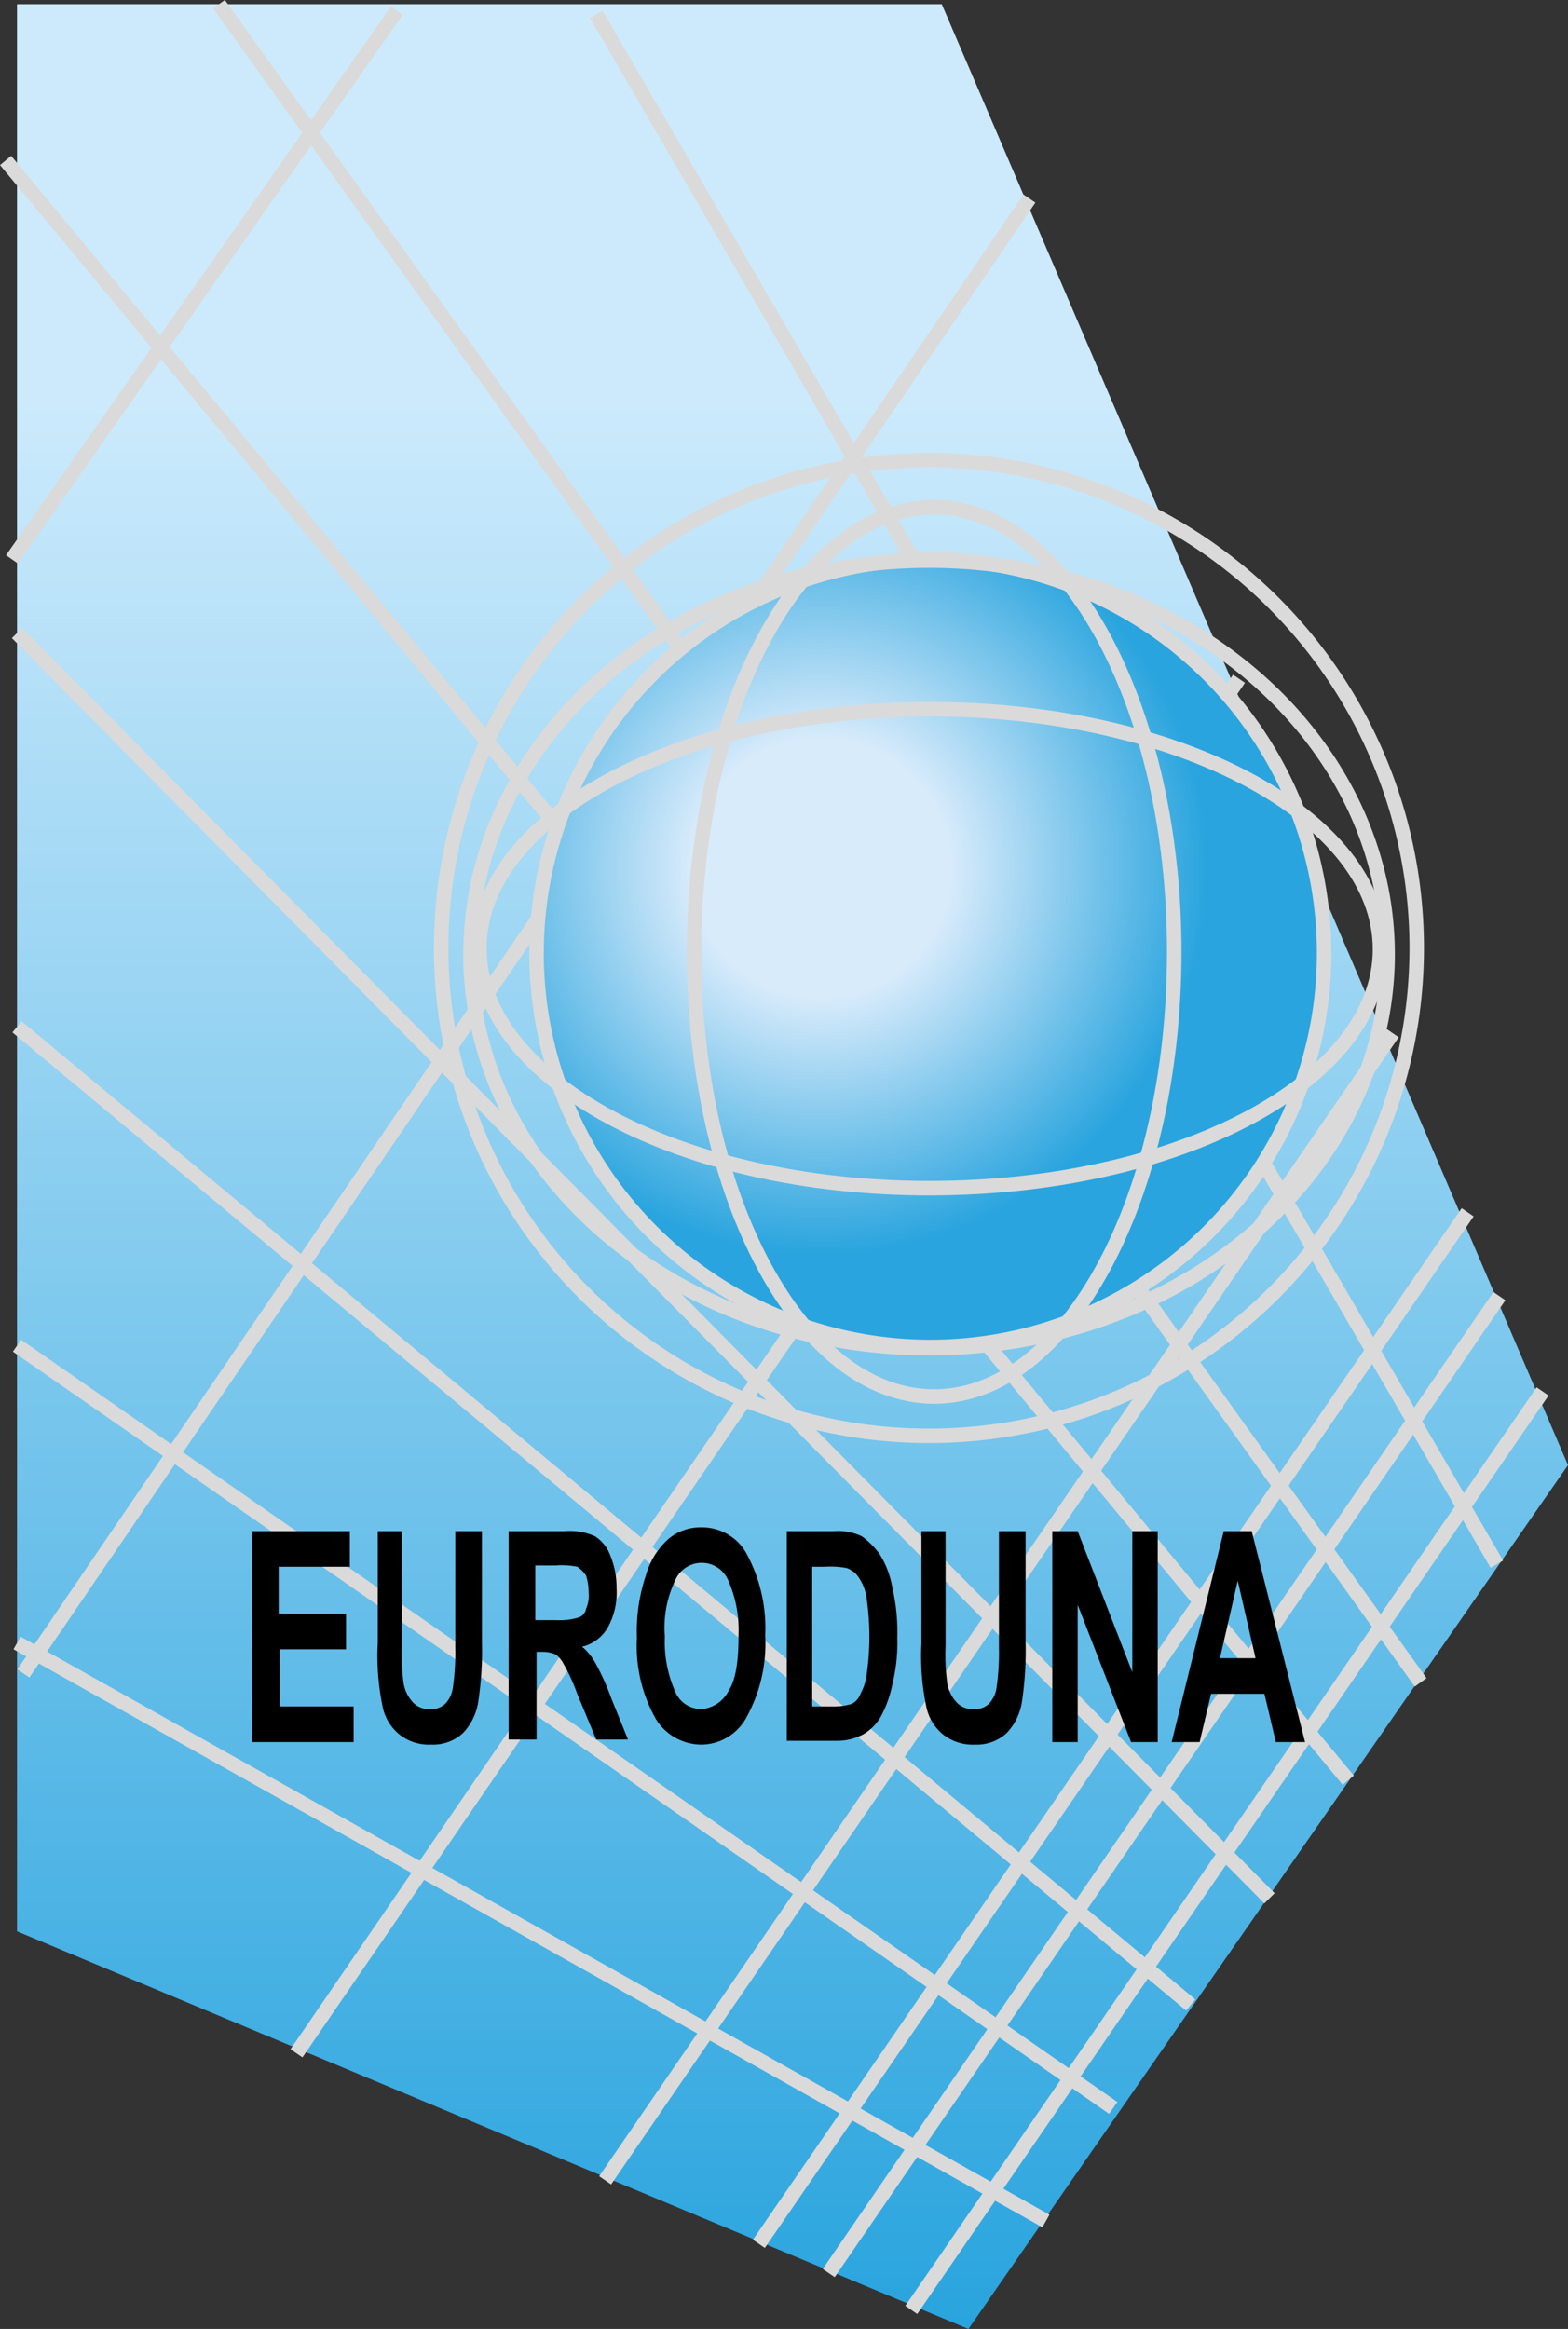 <svg id="Ebene_1" data-name="Ebene 1" xmlns="http://www.w3.org/2000/svg" xmlns:xlink="http://www.w3.org/1999/xlink" viewBox="0 0 123.44 183.33"><rect x="0" y="0" width="123.44" height="183.33" fill="#333333" stroke="none"/><defs><style>.cls-1{stroke:#fff;stroke-width:0px;fill:url(#Unbenannter_Verlauf);}.cls-1,.cls-2,.cls-3{stroke-miterlimit:2.41;}.cls-2{fill:none;}.cls-2,.cls-3{stroke:#dadada;stroke-width:1.14px;}.cls-3{fill:url(#Unbenannter_Verlauf_2);}</style><linearGradient id="Unbenannter_Verlauf" x1="5.22" y1="-200.08" x2="5.22" y2="-17.08" gradientTransform="matrix(1, 0, 0, -1, 57.17, -16.75)" gradientUnits="userSpaceOnUse"><stop offset="0" stop-color="#29a4de"/><stop offset="0.83" stop-color="#cceafc"/></linearGradient><radialGradient id="Unbenannter_Verlauf_2" cx="408.75" cy="308.29" r="122.94" gradientTransform="matrix(0.33, 0, 0, -0.33, -22.49, 289.66)" gradientUnits="userSpaceOnUse"><stop offset="0.25" stop-color="#d8ebfb"/><stop offset="0.75" stop-color="#29a4de"/></radialGradient></defs><title>euroduna_feed_logo</title><g id="Page_1" data-name="Page 1"><g id="Ebene_1-3" data-name="Ebene 1"><polygon class="cls-1" points="1.34 0.33 1.34 152.03 76.24 183.33 123.44 115.33 74.14 0.33 10.34 0.33 1.34 0.33"/><line class="cls-2" x1="71.74" y1="181.83" x2="121.44" y2="109.53"/><line class="cls-2" x1="65.24" y1="178.93" x2="118.04" y2="102.03"/><line class="cls-2" x1="59.74" y1="176.63" x2="115.54" y2="95.43"/><line class="cls-2" x1="47.64" y1="171.63" x2="109.64" y2="81.33"/><line class="cls-2" x1="23.34" y1="161.63" x2="97.54" y2="53.43"/><line class="cls-2" x1="1.84" y1="131.73" x2="81.04" y2="15.63"/><line class="cls-2" x1="0.94" y1="44.03" x2="31.24" y2="0.83"/><line class="cls-2" x1="82.34" y1="174.83" x2="1.34" y2="129.33"/><line class="cls-2" x1="87.64" y1="165.93" x2="1.34" y2="105.93"/><line class="cls-2" x1="93.74" y1="157.83" x2="1.34" y2="80.83"/><line class="cls-2" x1="99.94" y1="149.43" x2="1.34" y2="49.83"/><line class="cls-2" x1="106.14" y1="140.13" x2="0.44" y2="12.63"/><line class="cls-2" x1="111.84" y1="132.43" x2="17.24" y2="0.33"/><line class="cls-2" x1="117.84" y1="123.13" x2="46.94" y2="1.13"/><path d="M67.6,256.7V240.1h7.7v2.8H69.7v3.7H75v2.8H69.8v4.5h5.8v2.8Z" transform="translate(-47.76 -119.57)"/><path d="M77.3,240.1h2.1v9a16.44,16.44,0,0,0,.1,2.7,2.94,2.94,0,0,0,.7,1.7,1.68,1.68,0,0,0,1.4.6,1.59,1.59,0,0,0,1.2-.4,2.28,2.28,0,0,0,.6-1.2,19.06,19.06,0,0,0,.2-3.2v-9.2h2.1v8.7a27.19,27.19,0,0,1-.3,4.8,4.56,4.56,0,0,1-1.2,2.4,3.49,3.49,0,0,1-2.5.9,3.74,3.74,0,0,1-2.5-.8,3.79,3.79,0,0,1-1.3-2.1,19.56,19.56,0,0,1-.4-5.1v-8.8Z" transform="translate(-47.76 -119.57)"/><path d="M87.8,256.7V240.1h4.4a4.94,4.94,0,0,1,2.4.4,3.09,3.09,0,0,1,1.2,1.5,6.69,6.69,0,0,1,.5,2.6,5.7,5.7,0,0,1-.7,3.1,3.28,3.28,0,0,1-2,1.5,4.86,4.86,0,0,1,1.1,1.4,19.63,19.63,0,0,1,1.2,2.7l1.3,3.2H94.7l-1.5-3.6a14.78,14.78,0,0,0-1.1-2.4,2.17,2.17,0,0,0-.6-.7,2.68,2.68,0,0,0-1.1-.2H90v6.9H87.8Zm2.1-9.6h1.6a5.25,5.25,0,0,0,1.8-.2.88.88,0,0,0,.6-.7,2.55,2.55,0,0,0,.2-1.3,4.44,4.44,0,0,0-.2-1.3,2.34,2.34,0,0,0-.7-.7,6.25,6.25,0,0,0-1.7-.1H89.9Z" transform="translate(-47.76 -119.57)"/><path d="M97.9,248.5a13.74,13.74,0,0,1,.7-4.9,6,6,0,0,1,1.8-2.9,3.92,3.92,0,0,1,2.6-.9,4,4,0,0,1,3.6,2.2,12.25,12.25,0,0,1,1.4,6.3,12,12,0,0,1-1.5,6.5,4.07,4.07,0,0,1-3.5,2.1,4.23,4.23,0,0,1-3.6-2A11.65,11.65,0,0,1,97.9,248.5Zm2.2-.1a9.67,9.67,0,0,0,.8,4.3,2.21,2.21,0,0,0,2.1,1.4,2.61,2.61,0,0,0,2.1-1.4c.6-.9.8-2.4.8-4.4a9.67,9.67,0,0,0-.8-4.3,2.27,2.27,0,0,0-4.2,0A8.63,8.63,0,0,0,100.1,248.4Z" transform="translate(-47.76 -119.57)"/><path d="M109.6,240.1h3.8a4.32,4.32,0,0,1,2.2.4,6.16,6.16,0,0,1,1.4,1.4,7.05,7.05,0,0,1,1,2.6,15.42,15.42,0,0,1,.4,4,13.52,13.52,0,0,1-.4,3.7,8.85,8.85,0,0,1-.9,2.5,3.76,3.76,0,0,1-1.4,1.4,4.34,4.34,0,0,1-2.1.5h-3.9V240.1Zm2.1,2.8v11h1.6a4.87,4.87,0,0,0,1.5-.2,1.39,1.39,0,0,0,.7-.8,4.3,4.3,0,0,0,.5-1.6,21.12,21.12,0,0,0,0-5.8,3.78,3.78,0,0,0-.6-1.7,1.89,1.89,0,0,0-1-.8,7.16,7.16,0,0,0-1.7-.1Z" transform="translate(-47.76 -119.57)"/><path d="M120.1,240.1h2.1v9a16.44,16.44,0,0,0,.1,2.7,2.94,2.94,0,0,0,.7,1.7,1.68,1.68,0,0,0,1.4.6,1.59,1.59,0,0,0,1.2-.4,2.28,2.28,0,0,0,.6-1.2,19.06,19.06,0,0,0,.2-3.2v-9.2h2.1v8.7a27.19,27.19,0,0,1-.3,4.8A4.56,4.56,0,0,1,127,256a3.49,3.49,0,0,1-2.5.9,3.74,3.74,0,0,1-2.5-.8,3.79,3.79,0,0,1-1.3-2.1,19.56,19.56,0,0,1-.4-5.1v-8.8Z" transform="translate(-47.76 -119.57)"/><path d="M130.6,256.7V240.1h2l4.3,11.1V240.1h2v16.6h-2.1l-4.2-10.8v10.8Z" transform="translate(-47.76 -119.57)"/><path d="M150.5,256.7h-2.3l-.9-3.8h-4.2l-.9,3.8H140l4.1-16.6h2.2Zm-3.9-6.6-1.4-6.1-1.4,6.1Z" transform="translate(-47.76 -119.57)"/><path class="cls-3" d="M121,163.6a31,31,0,1,1-31,31A31,31,0,0,1,121,163.6Z" transform="translate(-47.76 -119.57)"/><path class="cls-2" d="M121.3,159.5c10.4,0,18.9,15.7,18.9,35s-8.4,35-18.9,35-18.9-15.7-18.9-35S110.9,159.5,121.3,159.5Z" transform="translate(-47.76 -119.57)"/><circle class="cls-2" cx="120.89" cy="194.2" r="38.4" transform="translate(-93.63 -81.96) rotate(-14.9)"/><ellipse class="cls-2" cx="73.14" cy="75.13" rx="36.1" ry="31"/><path class="cls-2" d="M156.4,194.3c0,10.4-15.9,18.8-35.5,18.8s-35.4-8.5-35.4-18.9,15.9-18.8,35.5-18.8S156.4,183.9,156.4,194.3Z" transform="translate(-47.76 -119.57)"/></g></g></svg>